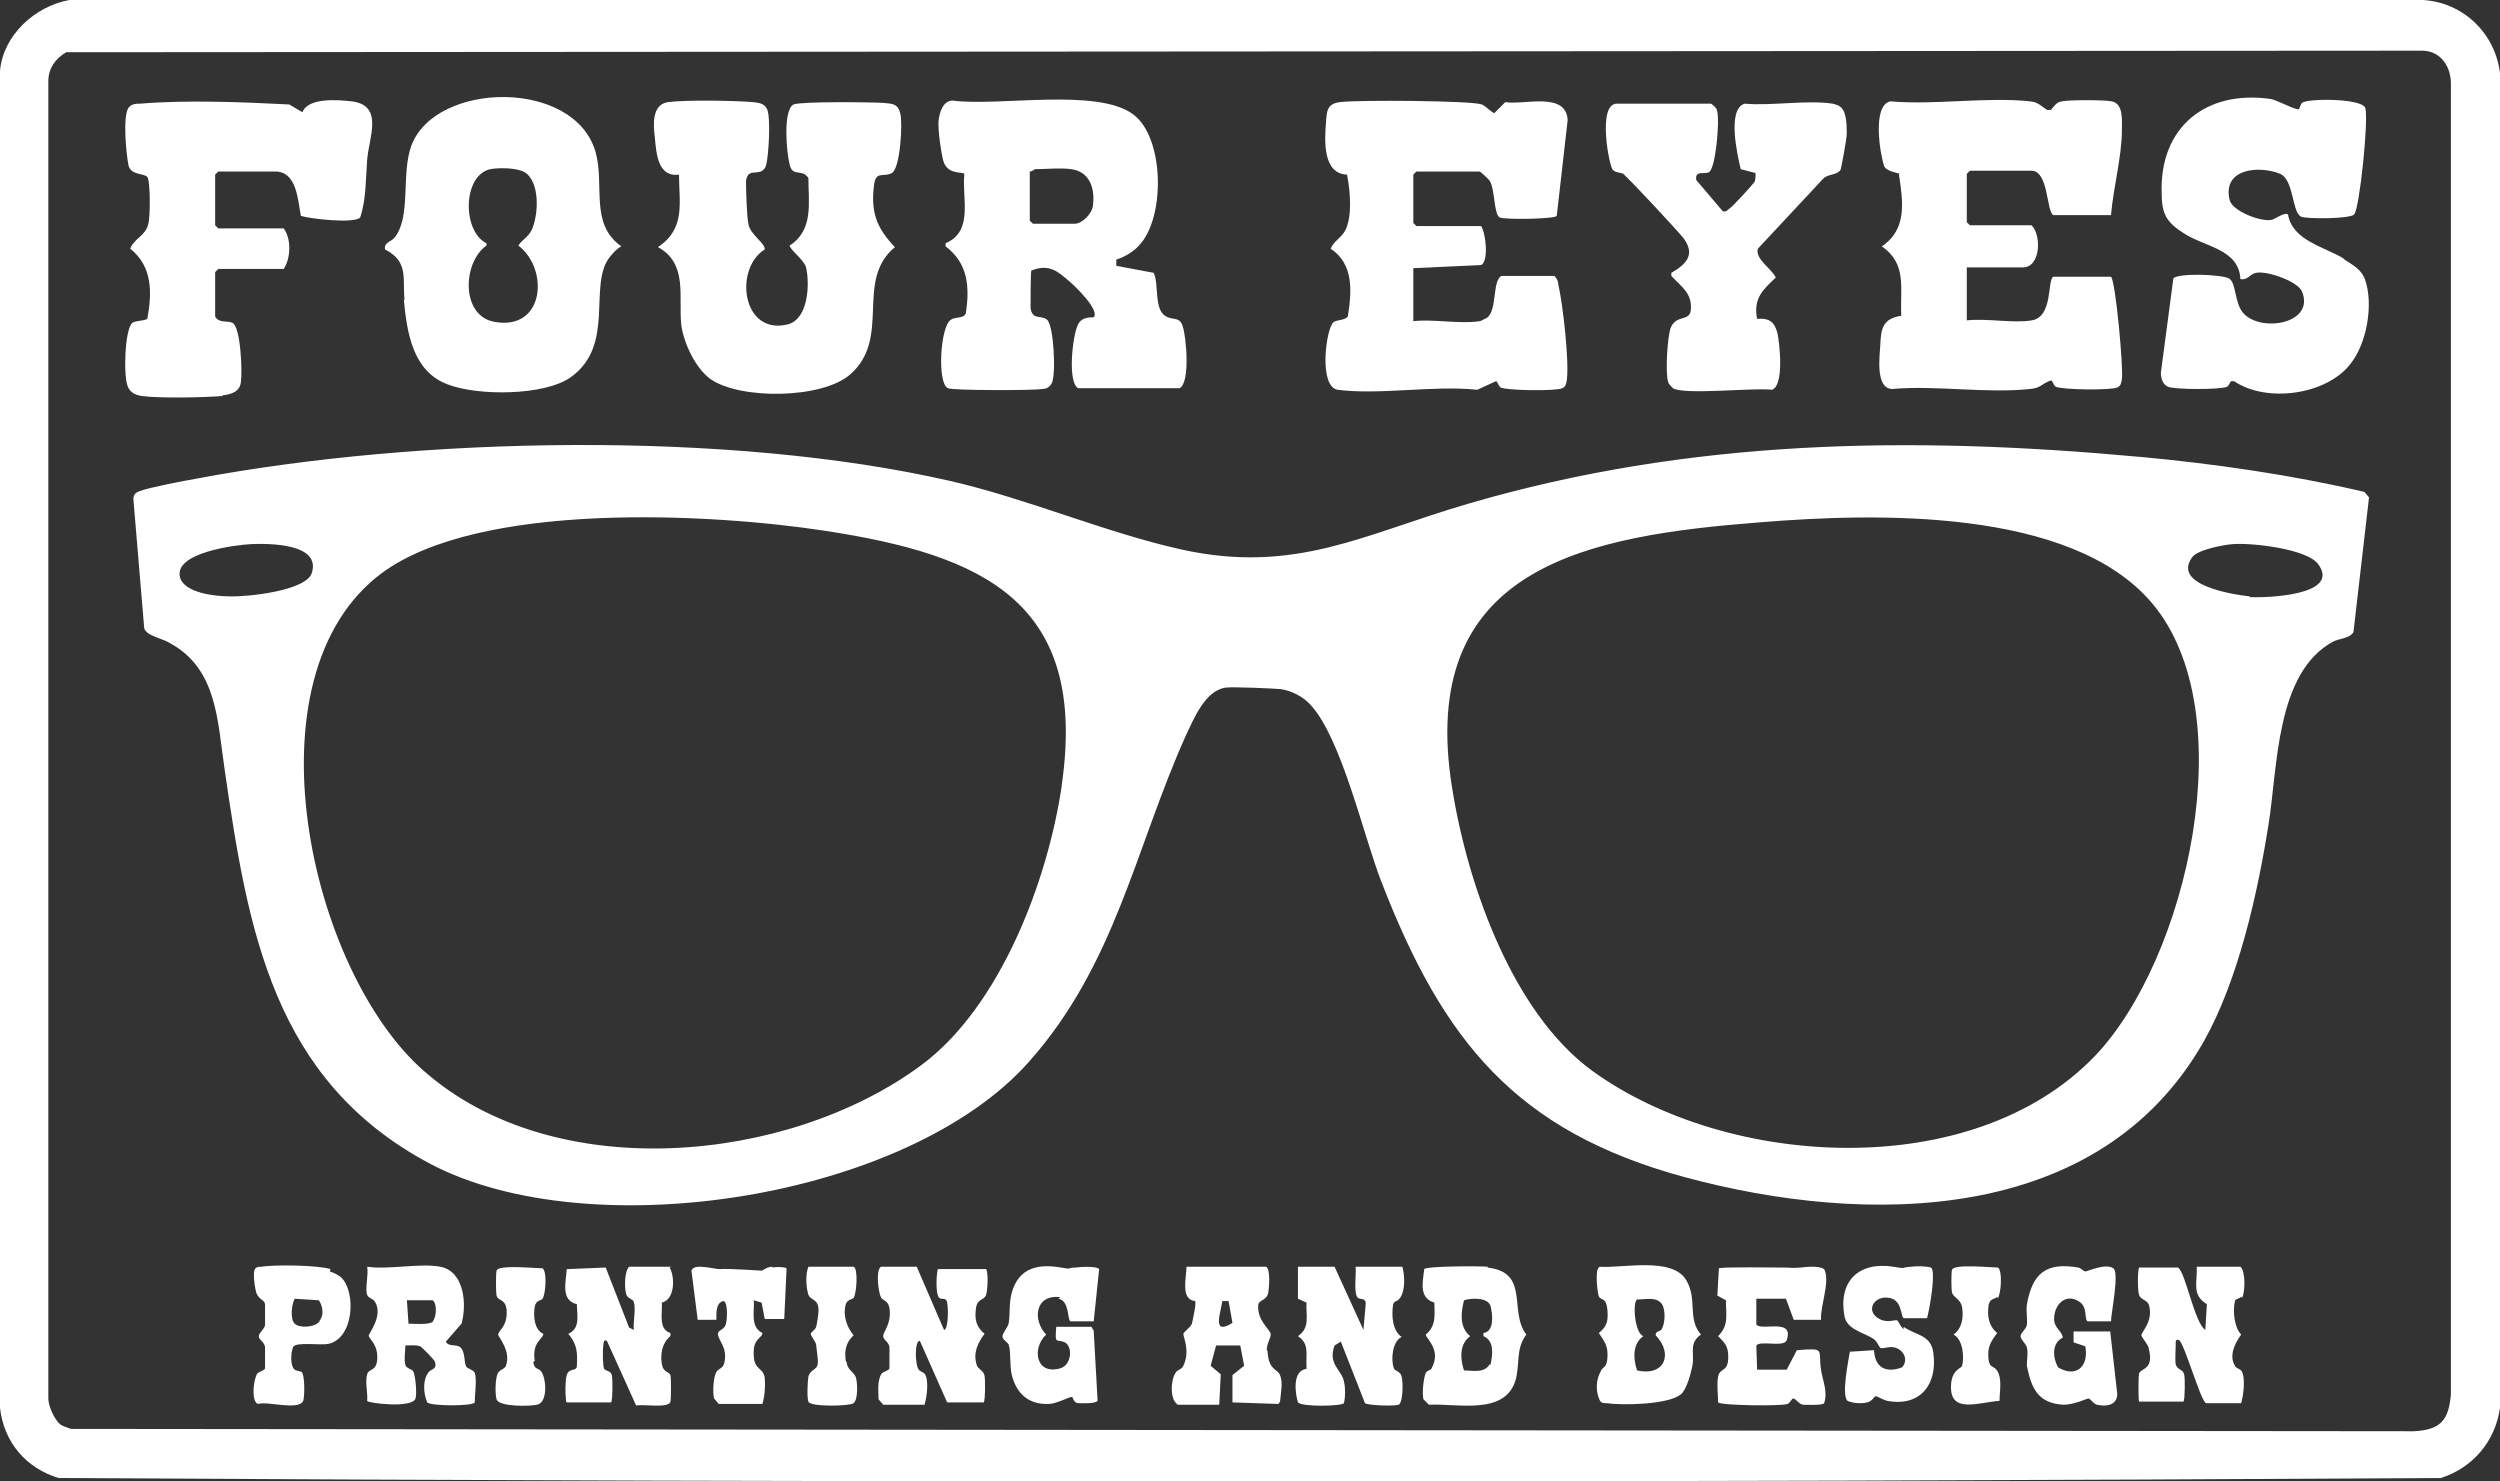 <?xml version="1.0" encoding="UTF-8"?>
<svg id="Layer_1" xmlns="http://www.w3.org/2000/svg" version="1.1" viewBox="0 0 320.7 190">
  <rect x="0" y="0" width="320.7" height="190" fill="#333333" stroke="none"/>
  <!-- Generator: Adobe Illustrator 29.6.1, SVG Export Plug-In . SVG Version: 2.1.1 Build 9)  -->
  <path d="M320.7,9.4c-.6-5.1-4.7-9.1-9.9-9.4H8.9C4.5.8.4,4.5,0,9.1v171.5c.5,4.4,3.3,7.7,7.5,9,101.8.6,203.8.6,305.6,0,4.1-1.3,7-4.7,7.6-9V9.4ZM314.4,178.9c-.3,3.4-1.4,4.5-4.7,4.7l-300.6-.3c-.5-.2-1-.3-1.4-.6-.7-.6-1.5-2.3-1.5-3.3V10.4c0-1.6.9-2.9,2.3-3.7l302-.2c2.6-.1,4,2.1,3.9,4.5v168Z" fill="#fff"/>
  <path d="M243.6,22.4c.5,3.4,1.1,7-2.2,9.2,3.3,2.3,2.3,5.4,2.5,8.9-2.4.4-2.6,1.6-2.7,3.8-.1,1.6-.6,5.5,1.5,5.6,5.6-.5,12.1.6,17.7,0,1.4-.1,1.5-.7,2.7-1.1.2,0,.3.6.6.8.7.4,7.1.5,7.9.1.5-.2.5-.6.6-1.1.2-1.4-.8-12.5-1.4-13.1h-7.4c-.8.4,0,5.2-2.8,5.6-2.3.4-5.8-.3-8.3,0v-6.8h7.2c2.3,0,2.4-4.2,1.1-5.4h-7.9l-.4-.4v-6.2l.4-.4h7.9c2.2,0,1.9,5.2,2.8,5.7h7.4c.3-3.6,1.4-7.5,1.4-11,0-1.2.2-3.3-1.3-3.6-1-.2-5.4-.2-6.4,0-.7.1-1,.6-1.4,1.1h-.5c-.8-.5-1.1-1-2.2-1.1-5.5-.6-12.2.5-17.9,0-2.4.5-1.3,6.9-.8,8.3.2.6,1.4.8,2,1Z" fill="#fff"/>
  <path d="M123.7,22.4c-.3,3.1,1.2,7.3-2.4,8.8v.4c2.9,2.2,3.1,5.2,2.6,8.6-.3.7-1.3.4-1.9.8-1.4.8-1.8,8.2-.4,8.8.5.3,11,.3,12.1.1.5,0,.9-.2,1.2-.7.6-1,.3-7.5-.6-8.2-.7-.6-1.9.1-2.1-1.5,0-.6,0-4.5.1-4.8,2.3-.9,3.4.1,5,1.5.7.6,3.8,3.6,3,4.5-.8,0-1.6.1-2,.9-.7,1.3-1.4,7.4,0,8.2h13c1.4-.6.9-6.6.4-8-.4-1.2-1.2-.7-2.1-1.2-1.6-.8-.9-4.1-1.6-5.6l-4.8-.9v-.8c1-.3,2.2-1,2.9-1.8,3.4-3.5,3.3-13.8-.7-16.8-4.6-3.5-17.4-1-23.2-1.8-1.2,0-1.7,1.5-1.8,2.6-.1,1.1.3,4,.6,5.1.5,1.9,2.6,1.4,2.7,1.7ZM132.1,22c.3,0,.6-.3.7-.3,1.4,0,3.3-.2,4.6,0,2.4.3,3.1,2.5,2.8,4.7-.1,1-1.4,2.3-2.3,2.3h-5.4l-.4-.4v-6.4Z" fill="#fff"/>
  <path d="M171.1,41.3c-1,.7-2,8.3.5,8.7,5.4.7,12.3-.6,17.9,0l2.4-1.1c.2,0,.3.6.6.8.7.4,7.1.5,7.9.1.5-.2.5-.6.6-1.1.3-2.4-.5-9.6-1.1-12.2,0-.4-.2-.8-.5-1.1h-6.8c-1.2.6-.5,4.5-1.9,5.4-.3.1-.7.4-.9.4-2.4.4-6-.3-8.5,0v-6.8l8.7-.4c1-.5.6-4.1,0-5h-8.3l-.4-.4v-6.2l.4-.4h8.1c.1,0,1.1.9,1.3,1.2.7,1.1.5,4.3,1.3,4.7.7.3,7,.2,7.3-.2l1.4-12.3c-.2-3.7-5.6-1.9-8-2.3l-1.4,1.4c-.3,0-1.1-.9-1.6-1.1-1.3-.5-16.1-.6-18.2-.3-1.7.2-1.7,1.2-1.8,2.6-.2,2.4-.4,6.6,2.7,6.7.4,2.1.7,5.2-.2,7.1-.5,1-1.5,1.4-1.9,2.4,3,2,2.7,5.5,2.2,8.7-.4.5-1.3.4-1.8.7Z" fill="#fff"/>
  <path d="M87.1,22.3c0,3.7.9,7-2.7,9.4,3.9,2.1,2.6,6.5,3,10,.3,2.3,1.8,5.5,3.7,6.9,3.8,2.7,14.4,2.6,18-.6,5.3-4.7.5-12,5.7-16.3-2.3-2.4-3.1-4.4-2.7-7.8.2-2.1,1.2-1.1,2.3-1.7,1.1-.6,1.4-6.4,1.1-7.6-.3-1.3-1-1.3-2.2-1.4-1.6-.1-10.6-.2-11.5.2-1.4.7-.9,6.3-.5,7.7.3,1.4,1.2.8,2,1.3l.4.4c0,3.2.7,6.7-2.4,8.7,0,.5,1.9,1.9,2.1,2.8.5,2.1.3,6.6-2.3,7.3-5.9,1.5-7-7.1-3-9.6.1-.8-1.9-1.9-2.1-3.3-.2-.9-.3-4.3-.3-5.4,0-.3.1-.6.3-.9.6-.6,1.9.2,2.3-1.3.3-1.2.6-6,.1-7.1-.4-.8-1.1-.8-1.8-.9-2.4-.2-8.6-.3-10.9,0-2.1.3-1.9,2.9-1.7,4.5.2,2.2.4,5.2,3.2,4.8Z" fill="#fff"/>
  <path d="M300.7,33.2c-2.6-1.6-6.6-2.3-7.2-5.7-.5-.3-1.6.6-2.1.7-1.3.3-5.1-1.1-5.4-2.6-.9-4,3.8-4.4,6.5-3.3,1.8.8,1.5,5,2.7,5.5.7.3,6.3.3,6.8-.3.7-.8,1.9-12.5,1.4-13.7-.6-1.2-7.4-1.2-8.1-.6-.2.2-.3.7-.4.8-.3.2-2.9-1.2-3.6-1.3-8.3-1.2-14.3,3.6-14,12.1,0,2.6.6,3.7,2.8,5.1,2.7,1.8,7.1,2,7.3,5.9.9.2,1.3-.7,2-.8,1.4-.3,5.4,1.1,5.9,2.4,1.7,4.1-5.2,5.3-7.5,2.8-1.2-1.3-.9-4-1.9-4.5-1-.5-6.4-.7-7.1,0l-1.6,12.1c0,.7.2,1.5.9,1.8.8.4,6.9.4,7.6,0,.3-.2.3-.5.5-.7h.4c4.1,2.8,11.8,1.8,14.9-2.2,2.1-2.6,3-7.6,1.9-10.8-.5-1.4-1.6-1.9-2.8-2.7Z" fill="#fff"/>
  <path d="M51.8,38.4c.4,4.2,1.1,9.2,5.6,10.9,3.8,1.5,12.4,1.5,15.8-.9,5.8-4.1,2.2-11.8,5-15.4.5-.6.8-1,1.5-1.4-4.1-2.9-2.1-7.8-3.3-12.1-2.7-9.4-20.4-9.1-23.6-.9-1.4,3.7,0,9.2-2.2,11.9-.4.5-1.4.6-1.2,1.5,3.1,1.6,2.2,3.8,2.5,6.5ZM62.4,31.2c-3.1-1.5-3.1-8.7.5-9.5,1.1-.2,3.4-.2,4.4.4,2,1.2,1.8,5.5.9,7.4-.5,1-1.2,1.2-1.7,2,4,3.1,3.3,10.9-3,9.8-4.4-.7-4.2-7.6-1.1-9.8v-.4Z" fill="#fff"/>
  <path d="M28.6,50.7c1.1-.1,2.2-.5,2.3-1.7.2-1.2,0-7.1-1.1-7.6-.7-.3-1.7.1-2.2-.8v-5.7l.4-.4h8.4c.9-1.4,1-3.8,0-5.2h-8.4l-.4-.4v-6.5l.4-.4h7.3c2.8,0,2.9,3.7,3.3,5.7,1.3.4,6.9,1,7.6.2.8-2.4.7-4.9.9-7.4.2-2.8,2.2-7-2-7.5-1.8-.2-5.6-.5-6.3,1.4l-1.7-1c-5.9-.3-13.2-.6-19.1-.1-.5,0-1.1,0-1.5.5-.8,1.1-.3,6.1,0,7.5.4,1.2,1.9.9,2.4,1.4.4.5.4,5.3.1,6.1-.3,1.4-1.8,1.8-2.3,3.1,2.9,2.3,2.8,5.7,2.2,9-.5.3-1.4.2-1.9.5-1,.7-1.2,6.9-.6,8.2.3.8,1.1,1.1,1.8,1.2,2.1.3,8.1.2,10.3,0Z" fill="#fff"/>
  <path d="M208.2,22.3c.6.4,7.1,7.4,7.8,8.3,1.5,2.1.3,3.3-1.6,4.4v.4c1.3,1.4,2.7,2.2,2.5,4.4-.2,1.5-1.9.5-2.6,2.3-.4,1.1-.7,5.8-.3,6.9,0,.2.4.6.6.8,1.5.9,10.3-.1,12.7.2,1.6-.5,1-6,.7-7.3-.4-1.5-1.1-1.9-2.6-1.8-.5-2.6.7-3.7,2.4-5.3-.5-1.1-2.7-2.4-2.3-3.7l8.4-9c.6-.6,1.7-.4,2.2-1.1.1-.2.8-4,.8-4.6,0-1,0-2.7-.7-3.4-.3-.3-.7-.4-1.1-.5-3.3-.5-7.9.3-11.3,0-2.3.7-.9,6.7-.5,8.4l1.9.5c0,.4,0,.7-.1,1.1-.1.2-2.9,3.3-3.3,3.5-.3.2-.3.4-.8.3l-3.4-4c-.2-1.3,1-.7,1.6-1,.9-.4,1.4-6.6,1.1-7.7,0-.5-.4-.8-.8-1.1h-12.1c-2.5,0-1,8-.5,8.5.4.4,1.1.3,1.6.6Z" fill="#fff"/>
  <path d="M86.1,162.5h-5.4c-.6.6-.6,2.6-.4,3.4.1.7.9.7,1,1.1.3.9-.1,2.6,0,3.6l-.6-.3-3-7.7-5,.2c-.1,1.7-.8,4,1.3,4.5,0,1.4.5,3.1-1.1,3.8,1.1,1.3,1.2,2.3,1.1,4.1,0,.8-1,.2-1.3,1.2-.2.6-.2,2.5-.1,3.1,0,.1,0,.3.1.4h5.7c.2-.3.2-3,.1-3.4-.1-.7-.8-.6-1-.9-.2-.4-.2-2.5-.1-3.1,0-.4.2-.8.5-.4l3.7,8.2c.9-.2,4.2.4,4.4-.5.1-.4.1-3.1,0-3.4-.2-.5-.9-.3-1.1-1.4-.2-1.3,0-2.7,1.1-3.6v-.4c-1.6-.5-1-2.6-1.1-3.9,1.7-.4,1.7-3.3,1-4.5Z" fill="#fff"/>
  <path d="M120.3,162.8c-.2.8-.3,3.3.2,3.7.2.2.7,0,.9.3.3.4.3,3.8-.3,3.8l-3.5-8.1h-4.6c-.7.5-.3,3.3,0,3.9.2.5.9.3,1.1,1.4.3,2-.8,3-.8,3.6,0,.5.7.7.8,1.4,0,.4,0,2.3,0,2.7,0,.3-.7.4-1,.7-.6.9-.4,2.3-.4,3.3l.6.7h5.3c.3-1,.6-3.2,0-4-.2-.2-.7-.3-.8-.6-.4-.6-.5-3.6.2-3.6l3.5,7.9h4.7c.2-.3.2-2.9.1-3.4-.1-.7-.9-.9-1-1.4-.5-1.5.1-2.8,1-4-1.1-.9-1.3-1.9-1.1-3.3.2-1.3,1-.9,1.3-1.7.2-.6.3-2.9,0-3.3h-6Z" fill="#fff"/>
  <path d="M287.6,166.5c.4-.6.5-3.4-.2-4h-5.6c.1,2-.7,3.6,1.3,4.8l-.2,3.3c-1.4-.9-2.5-7.3-3.5-8h-5c-.2.4-.2,3,0,3.5.2.7,1.1.6,1.3,1.4.5,2.1-1,3.3-1,3.8,0,.2.7,1,.9,1.5.8,3-.9,2.6-1.2,3.4-.1.4-.1,3.4,0,3.6h5.7c.2-.3.2-3,.1-3.4-.1-.8-.9-.6-1.1-1.4-.1-.6,0-1.8,0-2.4,0-.3-.1-.9.4-.7.7.3,2.8,7.9,3.5,8.1h4.5c.3-1,.6-3.4,0-4.2-.2-.2-.7-.3-.8-.6-.8-1.3,0-2.9.8-4-.9-.9-1.1-3.1-.8-4.3,0-.3.7-.3.8-.6Z" fill="#fff"/>
  <path d="M179.6,166.5c.7-1,.6-2.9.3-4h-6c.1.9-.3,3.5.3,4,.3.2,1,0,1,.7l-.3,3.4-3.7-8.1h-4.7v4.1l1.1.5c-.1,1.7.5,3.2-1.1,4.3,1.5,1,1,2.3,1.1,3.8v.4c-1.8.2-1.5,3-1.1,4.3.5.6,5.6.5,5.9.1.2-.9.2-1.9,0-2.8-.3-1.5-2.1-2.2-1.2-4.6l.8-.5,3.1,7.9c.4.3,3.8.4,4.3.2.6-.2.6-3,.4-3.6-.1-.7-.9-.7-1-1.1-.4-1.1-.2-3.4,1-4-1.2-.8-1.3-2.8-1.1-4.1.1-.6.6-.4.8-.8Z" fill="#fff"/>
  <path d="M60.9,176.1c-.2-.4-.9-.5-1.1-.8-.3-.6-.1-2-.8-2.5-.5-.4-1.5,0-1.8-.7l2-2.3c.7-2.4.4-6.7-2.7-7.3-2.6-.5-6.6.4-9.4,0,.2,1-.3,2.8,0,3.6.1.4.8.5,1,.9,1.1,1.7-.8,4.1-.8,4.3,0,.5,1.1,1,1.1,2.8,0,1.9-1.1,1.4-1.3,2.2-.3.9.1,2.4,0,3.4,0,.3,5.8,1,6.2-.3.2-.6,0-3-.3-3.5-.2-.3-.8-.3-1-.8-.2-.7,0-1.8,0-2.5.6,0,1.3-.1,1.9.1.1,0,1.9,1.8,1.9,2,.3,1-.5.9-.8,1.3-.8,1-.7,2.7-.2,3.9.5.5,5.9.5,6.1,0,0-1,.3-3,0-3.8ZM55.6,169.5c-.5.5-2.4.3-3.2.3l-.2-3h3.3c.6.4.5,2.2,0,2.7Z" fill="#fff"/>
  <path d="M230.1,169.3h3.5c-.1-1.8,1.1-4.6.5-6.3-.2-.7-2.4-.5-3.1-.4-1.5.1-.9,0-2.2,0-1.1,0-8-.1-8.3.1l-.2,3.5,1.1.6c0,1.9.4,3.2-1,4.6.9.9,1.3,1.3,1.3,2.7,0,2-1.1,1.3-1.3,2.5-.2,1,0,2.3,0,3.3.3.4,8.1.5,8.9.2.3-.1.5-.6.7-.7.4,0,.7.7,1.3.8.5,0,2.5.1,2.7-.2.5-1.5-.2-2.9-.4-4.3-.4-2.6.7-2.8-3.1-2.5l-1.3,2.5h-3.8s-.1-3.1-.1-3.1c.5-.7,3.6.3,3.9-.7,1-2.9-3.3-1.1-3.9-2v-3.3c-.1,0,3.8,0,3.8,0l1,2.7Z" fill="#fff"/>
  <path d="M162.5,173.2c0-.9.6-1.7.5-2.1-.2-.7-1.7-1.7-1.6-3.6,0-.8,1.1-.6,1.3-1.7.1-.6.3-3.1-.3-3.3h-10.2c0,1.4-.8,4.2,1.1,4.4.2.3-.3,2.4-.4,2.9-.2.5-1,1-1.1,1.3,0,.5.9,2.2,0,4.1-.2.5-.8.5-1,.9-.6.9-.8,3.4.3,4.1h5.3l.2-3.9-1.3-1.1.7-2.6h3.1s.5,2.6.5,2.6l-1.5,1.2v3.5c0,0,5.9.2,5.9.2l.2-.3c.1-1,.4-2.5,0-3.4-.3-.8-1.5-.6-1.6-3.1ZM156.8,166.9h.8s.5,2.8.5,2.8c-2.7,1.7-1.5-1.3-1.3-2.8Z" fill="#fff"/>
  <path d="M190.9,162.5c-1-.1-7.9-.1-8.2.3-.2,1.7-.7,3.7,1.3,4.3,0,1.6.3,2.9-1.1,4.1,0,.5,2.1,2,.7,4.4,0,.1-.5.2-.7.5-.3.7-.5,2.7-.3,3.4l.7.7c3.6-.2,9.7,1.4,11.1-3.1.6-2,0-4.1,1.4-5.9-2.3-3,.5-8-5-8.6ZM191.1,175c-.7,1.2-2.2.8-3.3.8-.5-1.5-.6-3.4.8-4.4-1.4-1.1-1.2-3-.8-4.6.9-.3,3-.4,3.4.7.3,1.2.5,3.3-.9,3.5v.4c1.4.6,1.2,2.3.9,3.7Z" fill="#fff"/>
  <path d="M205.1,162.6c-.5.3-.2,3.2,0,3.7.3.6.9,0,1.1,1.7.1,1.4,0,2.1-1.1,3,.8,1.2,1.2,1.7,1.1,3.2-.1,1.4-.6,1-.9,1.8-.6,1.1-.6,2.5-.1,3.6.2.4.5.4.9.4,2,.3,8.1.2,9.6-1.2.7-.7,1.2-2.6,1.4-3.6.3-1.6-.5-2.9,1.1-4-1.8-2.1-.4-4.5-1.9-7-1.8-3-8.1-1.5-11.1-1.7ZM210,175.8c-.5-1.5-.6-3.4.8-4.4-1.1-.4-1.4-4.3-.8-4.7,1.1,0,2.5-.4,3.2.6.5.8.4,2.6-.1,3.3-.2.2-.8.2-.7.7,2.3,2.4,1.1,5.3-2.4,4.5Z" fill="#fff"/>
  <path d="M135.8,166.6c1.4.3,1.1,2.6,1.5,2.9h3c0,0,.7-6.7.7-6.7-.3-.4-2.4-.3-3-.2-1.2,0-.3.3-1.9,0-2.9-.5-5.4,0-6.3,3.2-.4,1.4-.2,2.7-.4,3.9-.1.6-.8,1.3-.8,1.7,0,.5.6.7.8,1.1.3.9.1,2.8.4,3.9.6,2.4,2.2,3.8,4.7,3.7,1,0,2.6-.9,3-.9.2,0,.1.7.8.8.4,0,2.2.1,2.5-.3l-.5-9-.3-.5h-4.5c-.2,2.4,0,1.5,1.1,2,1,.5.9,2.8-.5,3.3-3.2,1-3.8-2.5-1.9-4.3-1.8-1.9-1.4-5.2,1.8-4.8Z" fill="#fff"/>
  <path d="M266,170.6v1.6c0,0,1.5.5,1.5.5.5,2.6-1.2,4.1-3.5,2.7-.7-1.3-.8-3.1.6-3.8,0-.8-1.1-1.2-1.1-2.4,0-1.8,1.4-3.3,3.1-2.3,1.3.7.7,2.3,1.2,2.6h3c0-1,1.1-6.2.3-6.8-1-.7-3.3.4-3.6.4-.2,0-.5-.4-.9-.5-4.1-.7-5.9.7-6.6,4.8-.1.8.1,1.8,0,2.6-.1.5-.8,1-.8,1.4s.6.9.8,1.4c.2.8,0,1.6,0,2.4.6,2.9,1.4,4.8,4.7,5,1.4,0,3-.8,3.2-.8.3,0,.5.6,1.1.8,1.3.3,2.6,0,2.6-1.4l-.9-8h-4.7Z" fill="#fff"/>
  <path d="M244.2,170.5c-.4-.3-.6-.9-.8-1.1-.3-.2-1.2.4-2.3-.2-1.9-1-.7-3.1,1.3-2.7,1.6.3,1.4,2.3,1.8,2.6h3c.3-1,1.2-6.1.5-6.5-.8-.2-1.8-.2-2.6-.1-1.4.1-.4.3-2.2,0-4.4-.7-7.1,1.8-6.3,6.3.3,1.8,2.5,2.1,3.8,3,.4.3.6.9.8,1.1.4.2,1.2-.3,2,0,1.1.4,1.6,1.6.8,2.5-2.1.8-3.5,0-3.6-2.2l-3.1.2c-.2,1.2-1.1,5.6-.3,6.3.6.3,1.8.4,2.5.2.6-.1.9-.7,1.1-.8.2,0,1,.5,1.5.6,4.2.8,6.5-2.1,5.9-6.2-.3-2.3-2.3-2.2-3.8-3.3Z" fill="#fff"/>
  <path d="M42.4,162.8c-1.5-.5-7.2-.6-8.9-.3-.3,0-.6,0-.8.3-.3.5,0,2.5.2,3.1.4.9,1,.8,1.1,1.4,0,.5,0,2.1,0,2.7-.1.5-.8,1-.8,1.4,0,.5.7.7.8,1.4,0,.4,0,2.3,0,2.7,0,.3-.7.4-1,.7-.5.8-.8,3.6.1,3.9,1.2-.4,5.2.9,5.8-.4.2-.7.2-3.3-.2-3.7-.1-.1-.6-.1-.9-.3-.6-.5-.5-2.2-.2-2.9.3-.7,3.5-.2,4.5-.4,3.3-.7,3.6-6.6,1.7-8.5-.3-.3-1.1-.7-1.5-.8ZM41,169.5c-.6.8-2.6.9-3.2.3-.6-.6-.4-2.4,0-3.2l3.1.2c.5.7.7,1.9.1,2.6Z" fill="#fff"/>
  <path d="M99.1,162.5c-.8,0-1.2.5-1.4.5-.3,0-4.2-.3-5.4-.2-.8,0-3.3-.8-3.6.2l.8,6.3h2.4c0-.8-.1-2.2.9-2.4.6.1.5,2.4.3,3-.2.7-1,.7-1,1.2,0,.9,1.3,1.7.8,3.8-.2.7-.7.6-1,1.1-.4.6-.5,2.7-.3,3.4l.6.7h5.6c.3-1,.4-2.3.3-3.4-.3-1.5-1.6-.8-1.4-3.6.1-1.4,1.1-1.5,1.1-2.1-1.6-.8-1-2.8-1.1-4.2l1,.3.4,2.1h2.5c0,.1.3-6.5.3-6.5-.3-.2-1.4-.2-1.8-.1Z" fill="#fff"/>
  <path d="M108.5,174.6c-.2-1.3,0-2.4,1-3.3-.9-1.1-1.4-2.6-1-4,.2-.6.8-.6,1-.8.4-.6.6-3.8,0-4h-5.8c-.4,1-.3,2.6,0,3.6.4.8,1.3.5,1.3,2,0,.4-.2,1.8-.3,2.1-.1.4-.7.7-.7.9,0,.3.6.9.7,1.4,0,.4.3,2,.2,2.4,0,.8-1,.8-1.2,1.7-.1.5-.2,2.7,0,3.2.2.7,5.3.6,5.8.2.6-.5.5-2.6.3-3.3-.3-.8-1.1-.9-1.2-2Z" fill="#fff"/>
  <path d="M68.6,174.6c-.4-2.5,1.1-2.8,1.1-3.5-1.2-.5-1.3-2.4-1.1-3.5.2-.9.8-.7,1-1,.4-.6.6-3.5,0-3.9-1,0-5.7-.5-5.9.3-.1.4-.1,2.7,0,3.2.2.8,1.3.3,1.3,2.2,0,1.8-1,2.2-1.1,2.8,0,.3,1.7,2.1,1,4-.1.4-.8.5-1,.9-.4.6-.4,2.8-.2,3.4.3,1,4.3.9,5.2.7,1.4-.3,1.2-3.4.5-4.3-.4-.5-.8-.1-1-1.2Z" fill="#fff"/>
  <path d="M256.3,166.5c.4-.6.6-3.5,0-3.9-1,0-5.7-.5-5.9.3-.1.4-.1,2.4,0,2.9.2.7,1.1.8,1.3,1.9.2,1.3,0,2.7-1.1,3.5,1.2.6,1.4,2.9,1.1,4,0,.3-1.2.4-1.4,2.2-.4,4.1,3.4,2.5,6.2,2.3,0-1.2.4-3-.4-4-.4-.5-.8-.2-1-1.2-.2-1.6.2-2.3,1.1-3.5-1.1-.9-1.3-2.2-1.1-3.6.2-.9.8-.7,1-1Z" fill="#fff"/>
  <path d="M274.4,58.6c-29.3-2.7-57.6-2.3-86,6-13.4,3.9-22.2,9.1-36.8,5.9-9.9-2.2-19.7-6.5-29.7-8.8-28.4-6.5-68-5.7-96.7-.3-1.7.3-5.9,1.1-7.3,1.6-.5.2-.7.4-.8.9l1.4,16.7c.3,1,2.4,1.3,3.3,1.9,6.1,3.3,6.1,10.1,7,16.1,3,20.7,6.2,40,26.4,50.7,20.5,10.8,61.2,4.5,76.8-13.1,11.1-12.5,13.6-27.3,20.1-41.8,1-2.1,2.5-5.9,5.2-6.2,1.1-.1,5.8.1,7,.2,1.4.2,2.9,1,3.8,2,4,4.3,6.8,16.8,9.1,22.7,7.9,20.4,17.2,32,38.9,37.9,23.3,6.3,53.2,6.2,66.6-17.4,4.4-7.8,6.9-18.9,8.3-27.8,1.2-7.3.9-19.5,8.3-23.5.8-.4,2.1-.4,2.6-1.2l2-17.3-.6-.7c-9.4-2.2-19.2-3.6-28.8-4.5ZM29.4,76.5c-1.7,0-5.7-.4-6.3-2.4-.9-3.2,7.1-4.2,9.1-4.3,2.3-.1,9-.1,7.8,3.7-.7,2.3-8.4,3.1-10.6,3ZM136.2,100.8c-1.8,12.2-7.9,28.4-18.1,35.9-17.1,12.6-47,15.4-63.7.7-14.7-12.8-23.2-50.7-5.4-63.9,12.5-9.2,41.9-7.7,56.9-5.4,20.2,3.1,33.7,9.1,30.3,32.6ZM268.7,135.5c-15.7,16.3-47.1,14.4-64.4,1.9-10.6-7.7-16.4-24.9-18.2-37.5-3.8-27.4,17.9-31.2,39.7-32.9,14.7-1.2,39.8-1.9,50.2,10.3,11.9,13.9,4.6,45.8-7.3,58.2ZM288.6,76.5c-2-.2-10-1.4-7.4-5,.7-1,4-1.6,5.2-1.7,2.4-.2,9.6.6,11,2.6,2.9,4-6.7,4.3-8.8,4.2Z" fill="#fff"/>
</svg>